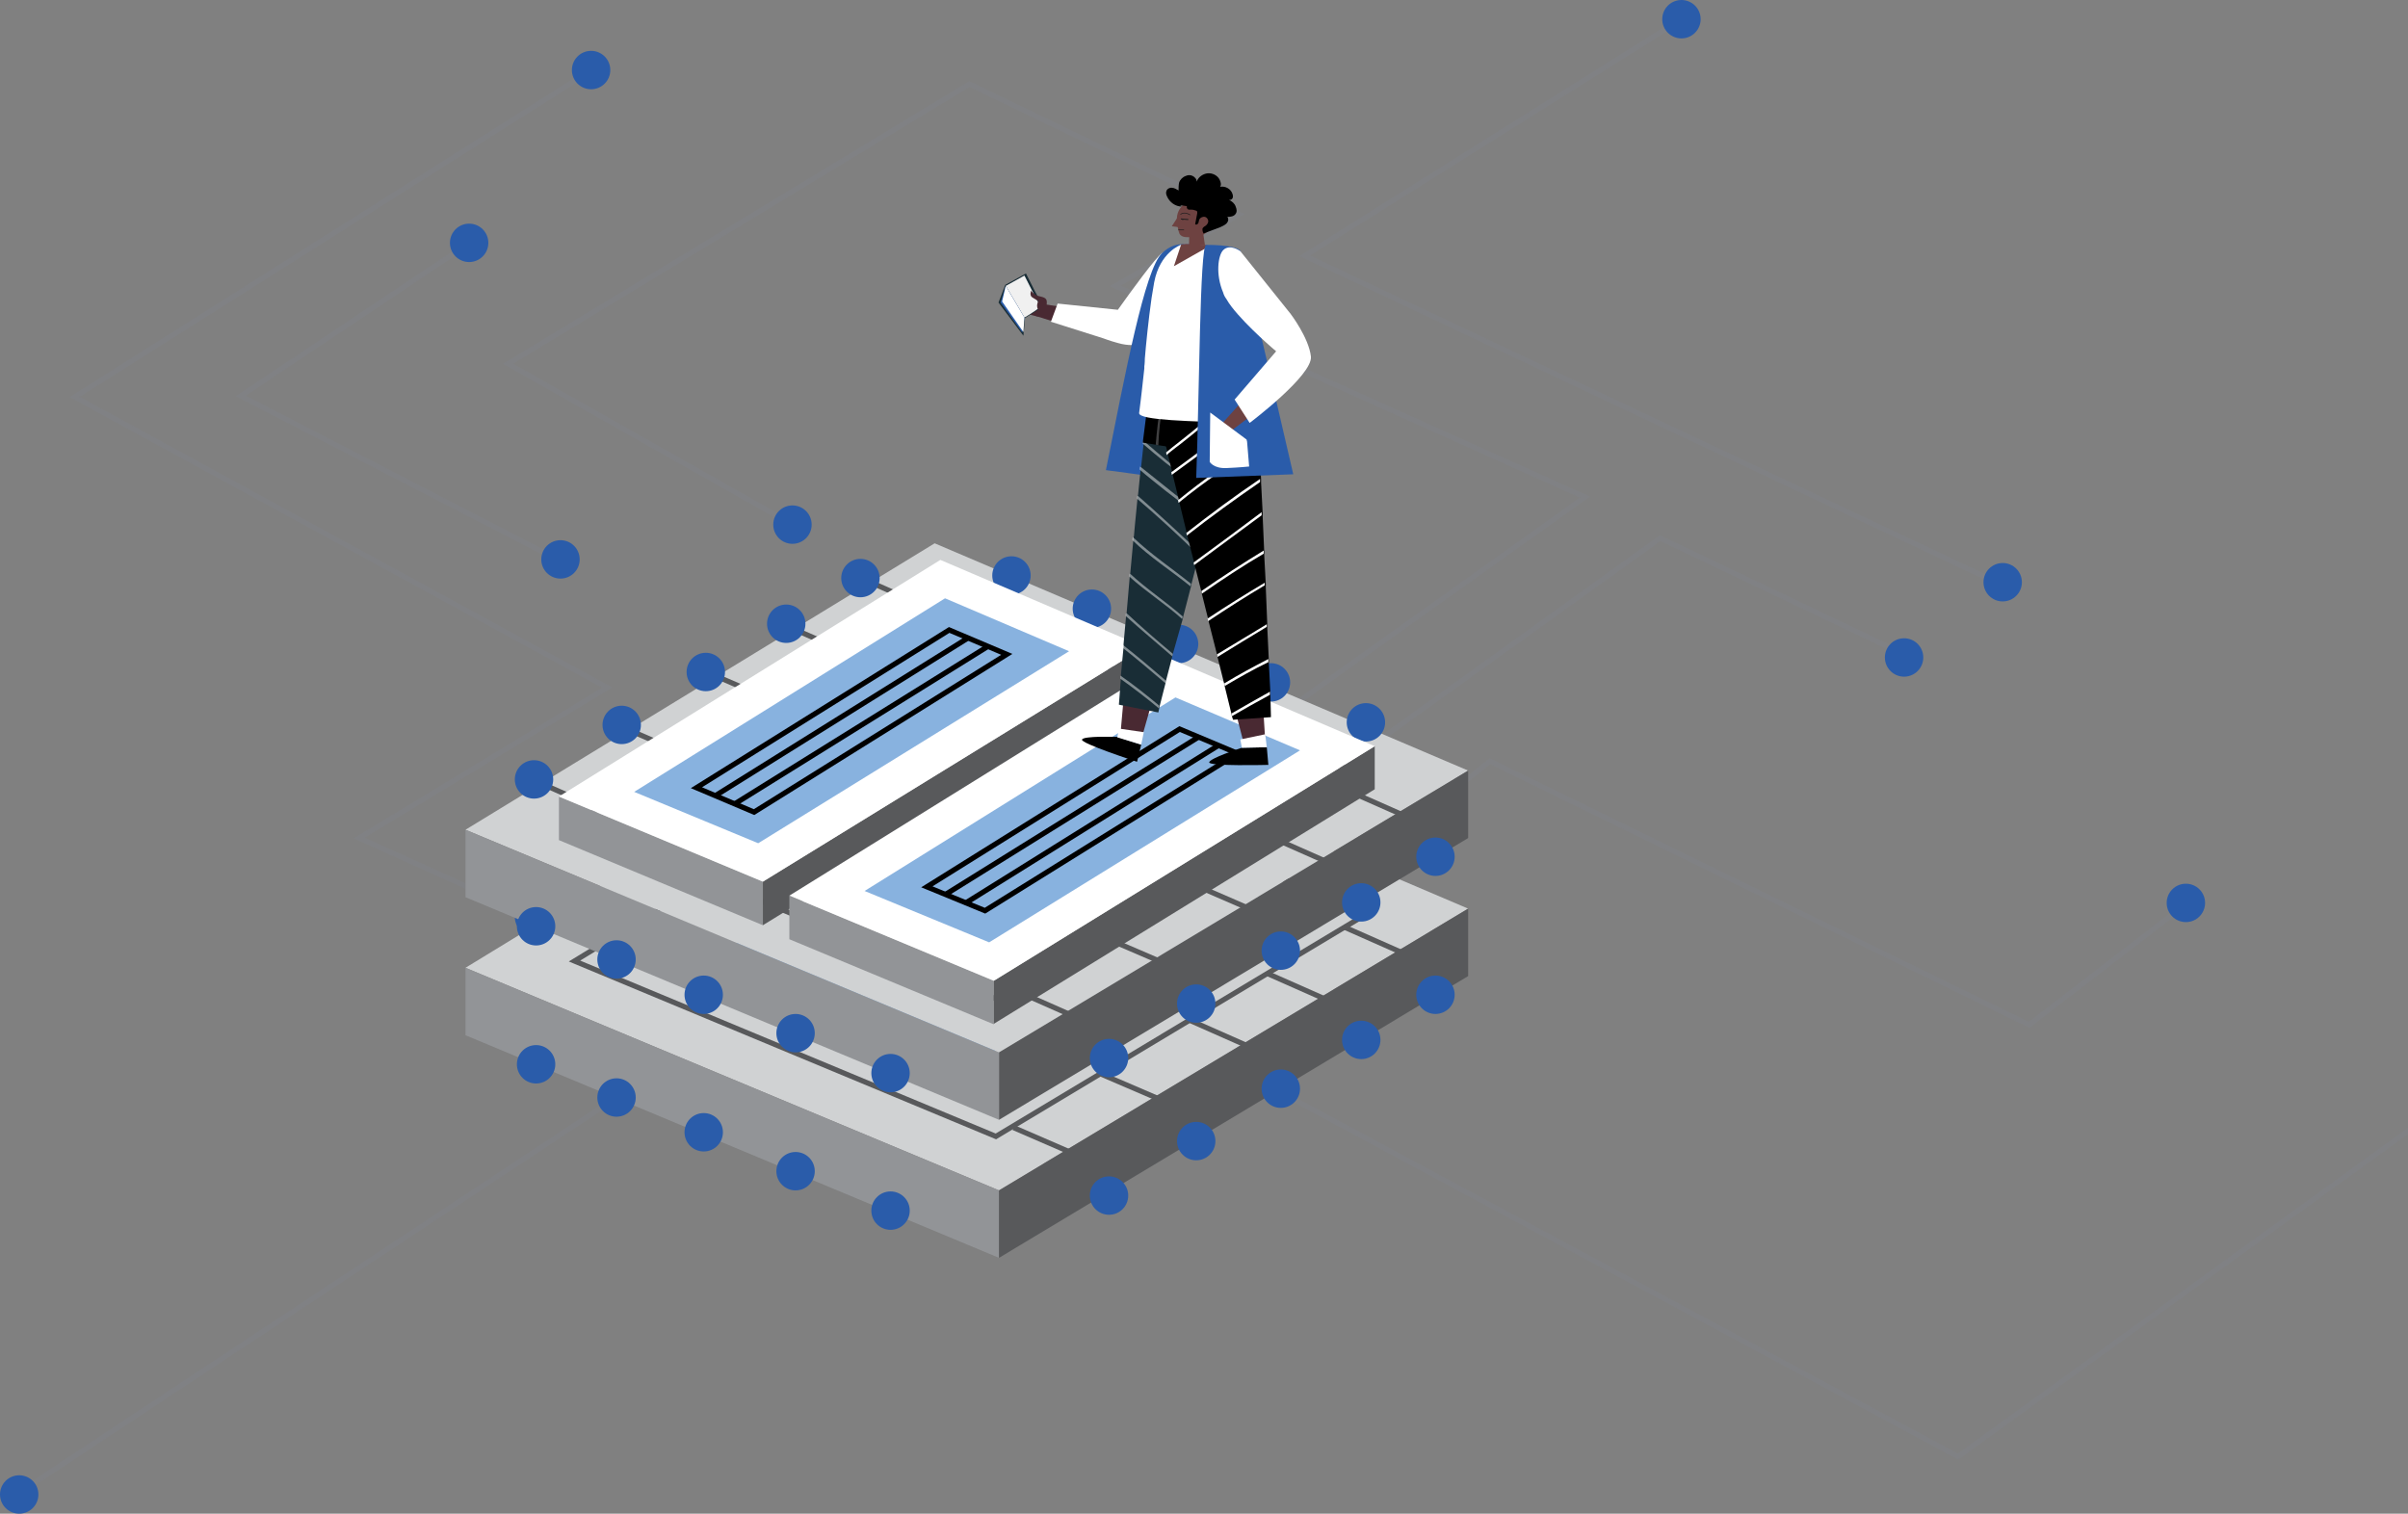 <?xml version="1.0" encoding="utf-8"?>
<!-- Generator: Adobe Illustrator 27.9.1, SVG Export Plug-In . SVG Version: 6.00 Build 0)  -->
<svg version="1.1" id="圖層_1" xmlns="http://www.w3.org/2000/svg" xmlns:xlink="http://www.w3.org/1999/xlink" x="0px" y="0px"
	 width="464px" height="291.7px" viewBox="0 0 464 291.7" style="enable-background:new 0 0 464 291.7;" xml:space="preserve">
<rect x="0" y="0" width="464" height="291.7" fill="#808080" stroke="none"/>
<style type="text/css">
	.st0{fill:none;stroke:#808184;stroke-miterlimit:10;}
	.st1{fill:#2A5CAA;}
	.st2{fill:#D0D2D3;}
	.st3{fill:none;stroke:#58595B;stroke-miterlimit:10;}
	.st4{fill:#88B2DF;}
	.st5{fill:#929497;}
	.st6{fill:#58595B;}
	.st7{fill:#FFFFFF;}
	.st8{fill:none;stroke:#000000;stroke-miterlimit:10;}
	.st9{fill:#492932;}
	.st10{fill:#6E4241;}
	.st11{fill:none;stroke:#231F20;stroke-width:0.137;stroke-linecap:round;stroke-linejoin:round;stroke-miterlimit:10;}
	.st12{fill:#192D36;}
	.st13{opacity:0.45;}
	.st14{fill:#404041;}
	.st15{fill:#F0F0F0;}
	.st16{fill:#231F20;}
</style>
<g>
	<g>
		<polyline class="st0" points="420.6,174.7 391,197.5 287.1,146.7 263.2,165.8 		"/>
		<polyline class="st0" points="90.2,47 46.4,76.3 106.6,107.4 		"/>
		<polyline class="st0" points="366.9,126.1 319.9,103.7 227.1,170.4 		"/>
		<polyline class="st0" points="501.3,138.4 546.7,158.1 377.3,280.7 246.2,210.2 		"/>
		<polyline class="st0" points="324,3.7 251.4,49.3 385.3,112.5 		"/>
		<polyline class="st0" points="113.7,13.7 14.4,76.5 117,132.5 69.2,161.5 136.2,191.7 		"/>
		<polyline class="st0" points="211,163.2 305.4,95.8 214.9,55.1 238.8,41.3 186.8,16.2 97.9,70.1 152.7,101.1 		"/>
		<circle class="st1" cx="108" cy="107.8" r="3.7"/>
		<circle class="st1" cx="90.4" cy="46.8" r="3.7"/>
		<circle class="st1" cx="113.9" cy="13.5" r="3.7"/>
		<circle class="st1" cx="152.7" cy="101.1" r="3.7"/>
		<line class="st0" x1="118.8" y1="211.5" x2="2.9" y2="288.2"/>
		<circle class="st1" cx="3.7" cy="288" r="3.7"/>
		<circle class="st1" cx="421.2" cy="174" r="3.7"/>
		<circle class="st1" cx="501.2" cy="138.3" r="3.7"/>
		<circle class="st1" cx="366.9" cy="126.7" r="3.7"/>
		<circle class="st1" cx="385.9" cy="112.2" r="3.7"/>
		<circle class="st1" cx="324" cy="3.7" r="3.7"/>
		<g>
			<g>
				<polygon class="st2" points="180.1,131.3 89.7,186.5 192.5,229.4 282.9,175.1 				"/>
				<polygon class="st3" points="182.1,141.6 110.7,185.2 191.9,219 263.2,176.2 				"/>
				<g>
					<line class="st3" x1="167.7" y1="138.8" x2="179" y2="143.8"/>
					<line class="st3" x1="152.9" y1="147.8" x2="164.3" y2="152.8"/>
					<line class="st3" x1="138" y1="156.8" x2="149.3" y2="161.8"/>
					<line class="st3" x1="121" y1="167.2" x2="132.3" y2="172.1"/>
					<line class="st3" x1="104.1" y1="177.5" x2="115.4" y2="182.5"/>
				</g>
				<polygon class="st4" points="183.3,156.6 139.5,183.3 189.3,204.1 233.2,177.8 				"/>
				<polygon class="st3" points="184.5,166 158,182.2 188.1,194.7 214.7,178.8 				"/>
				<polygon class="st5" points="89.7,186.5 89.7,199.5 192.5,242.4 192.5,229.4 				"/>
				<polygon class="st6" points="192.5,229.4 192.5,242.4 282.9,188.1 282.9,175.1 				"/>
				<g>
					<circle class="st1" cx="213.7" cy="230.4" r="3.7"/>
					<circle class="st1" cx="230.5" cy="219.9" r="3.7"/>
					<circle class="st1" cx="246.8" cy="209.8" r="3.7"/>
					<circle class="st1" cx="262.3" cy="200.4" r="3.7"/>
					<circle class="st1" cx="276.6" cy="191.7" r="3.7"/>
				</g>
				<g>
					<circle class="st1" cx="102.9" cy="176.7" r="3.7"/>
					<circle class="st1" cx="119.8" cy="166.2" r="3.7"/>
					<circle class="st1" cx="136" cy="156.1" r="3.7"/>
					<circle class="st1" cx="151.5" cy="146.7" r="3.7"/>
					<circle class="st1" cx="165.8" cy="138" r="3.7"/>
				</g>
				<g>
					<circle class="st1" cx="263.2" cy="165.8" r="3.7"/>
					<circle class="st1" cx="244.9" cy="158.1" r="3.7"/>
					<circle class="st1" cx="227.2" cy="150.7" r="3.7"/>
					<circle class="st1" cx="210.4" cy="143.9" r="3.7"/>
					<circle class="st1" cx="194.9" cy="137.5" r="3.7"/>
				</g>
				<g>
					<circle class="st1" cx="171.6" cy="233.3" r="3.7"/>
					<circle class="st1" cx="153.3" cy="225.7" r="3.7"/>
					<circle class="st1" cx="135.6" cy="218.2" r="3.7"/>
					<circle class="st1" cx="118.8" cy="211.5" r="3.7"/>
					<circle class="st1" cx="103.3" cy="205.1" r="3.7"/>
				</g>
				<g>
					<line class="st3" x1="258.9" y1="178.6" x2="270.2" y2="183.6"/>
					<line class="st3" x1="244.2" y1="187.6" x2="255.5" y2="192.6"/>
					<line class="st3" x1="229.2" y1="196.6" x2="240.5" y2="201.6"/>
					<line class="st3" x1="212.2" y1="207" x2="223.6" y2="211.9"/>
					<line class="st3" x1="195.3" y1="217.3" x2="206.6" y2="222.2"/>
				</g>
			</g>
			<g>
				<polygon class="st2" points="180.1,104.7 89.7,159.9 192.5,202.8 282.9,148.5 				"/>
				<polygon class="st3" points="182.1,115.1 110.7,158.6 191.9,192.5 263.2,149.6 				"/>
				<g>
					<line class="st3" x1="167.7" y1="112.2" x2="179" y2="117.2"/>
					<line class="st3" x1="152.9" y1="121.2" x2="164.3" y2="126.2"/>
					<line class="st3" x1="138" y1="130.3" x2="149.3" y2="135.2"/>
					<line class="st3" x1="121" y1="140.6" x2="132.3" y2="145.5"/>
					<line class="st3" x1="104.1" y1="150.9" x2="115.4" y2="155.9"/>
				</g>
				<polygon class="st5" points="89.7,159.9 89.7,172.9 192.5,215.8 192.5,202.8 				"/>
				<polygon class="st6" points="192.5,202.8 192.5,215.8 282.9,161.5 282.9,148.5 				"/>
				<g>
					<circle class="st1" cx="213.7" cy="203.9" r="3.7"/>
					<circle class="st1" cx="230.5" cy="193.4" r="3.7"/>
					<circle class="st1" cx="246.8" cy="183.2" r="3.7"/>
					<circle class="st1" cx="262.3" cy="173.9" r="3.7"/>
					<circle class="st1" cx="276.6" cy="165.1" r="3.7"/>
				</g>
				<g>
					<circle class="st1" cx="102.9" cy="150.2" r="3.7"/>
					<circle class="st1" cx="119.8" cy="139.7" r="3.7"/>
					<circle class="st1" cx="136" cy="129.5" r="3.7"/>
					<circle class="st1" cx="151.5" cy="120.2" r="3.7"/>
					<circle class="st1" cx="165.8" cy="111.4" r="3.7"/>
				</g>
				<g>
					<circle class="st1" cx="263.2" cy="139.2" r="3.7"/>
					<circle class="st1" cx="244.9" cy="131.5" r="3.7"/>
					<circle class="st1" cx="227.2" cy="124.1" r="3.7"/>
					<circle class="st1" cx="210.4" cy="117.3" r="3.7"/>
					<circle class="st1" cx="194.9" cy="110.9" r="3.7"/>
				</g>
				<g>
					<circle class="st1" cx="171.6" cy="206.8" r="3.7"/>
					<circle class="st1" cx="153.3" cy="199.1" r="3.7"/>
					<circle class="st1" cx="135.6" cy="191.7" r="3.7"/>
					<circle class="st1" cx="118.8" cy="184.9" r="3.7"/>
					<circle class="st1" cx="103.3" cy="178.5" r="3.7"/>
				</g>
				<g>
					<line class="st3" x1="258.9" y1="152" x2="270.2" y2="157"/>
					<line class="st3" x1="244.2" y1="161" x2="255.5" y2="166"/>
					<line class="st3" x1="229.2" y1="170.1" x2="240.5" y2="175"/>
					<line class="st3" x1="212.2" y1="180.4" x2="223.6" y2="185.3"/>
					<line class="st3" x1="195.3" y1="190.7" x2="206.6" y2="195.7"/>
				</g>
				<g>
					<g>
						<g>
							<polygon class="st5" points="107.7,153.5 107.7,161.9 147,178.3 147,169.9 							"/>
							<polygon class="st6" points="147,169.9 147,178.3 220.5,133.1 220.5,124.7 							"/>
							<polygon class="st7" points="181.2,107.9 107.7,153.5 147,169.9 220.5,124.7 							"/>
						</g>
						<polygon class="st4" points="182.1,115.3 122.2,152.6 146.1,162.5 206,125.5 						"/>
						<polygon class="st8" points="194,126.1 182.9,121.4 134.2,151.8 145.3,156.5 						"/>
						<g>
							<line class="st8" x1="141.6" y1="154.9" x2="190.3" y2="124.6"/>
							<line class="st8" x1="137.9" y1="153.3" x2="186.6" y2="122.9"/>
						</g>
					</g>
					<g>
						<g>
							<polygon class="st5" points="152.1,172.6 152.1,181 191.5,197.4 191.5,189 							"/>
							<polygon class="st6" points="191.5,189 191.5,197.3 264.9,152.1 264.9,143.8 							"/>
							<polygon class="st7" points="225.6,127 152.1,172.6 191.5,189 264.9,143.8 							"/>
						</g>
						<polygon class="st4" points="226.5,134.4 166.6,171.7 190.6,181.6 250.5,144.6 						"/>
						<polygon class="st8" points="238.5,145.2 227.3,140.5 178.6,170.9 189.8,175.5 						"/>
						<g>
							<line class="st8" x1="186.1" y1="174" x2="234.7" y2="143.7"/>
							<line class="st8" x1="182.3" y1="172.3" x2="231" y2="142"/>
						</g>
					</g>
				</g>
			</g>
		</g>
	</g>
	<g>
		<g>
			<polygon class="st9" points="214.7,60.7 201,58.6 199.6,60.9 216.9,66.3 			"/>
			<path class="st7" d="M223.9,48.8c-1.2,0.8-5.8,7.1-8.5,10.9l-11.6-1.2l-1.3,3.5l10.1,3.2l0,0c0,0,1.3,0.5,2.8,0.9l0,0l0,0
				c1,0.3,2,0.4,2.6,0.4c1.4-0.2,10-11.3,10-11.3S225.6,47.6,223.9,48.8z"/>
			<path class="st1" d="M230.1,47.2c-3.3-0.5-4.7,0.2-6.2,1.6c-3.3,3.1-7.1,23.3-10.8,41.8l14.2,1.9l0.9-29.5
				C230,56.5,232.2,47.5,230.1,47.2z"/>
			<polygon class="st9" points="222.4,68.3 215.9,141.5 220,142.2 240.4,70.7 			"/>
			<g>
				<g>
					<polyline class="st10" points="231.4,41.8 232.2,47.4 229.1,47.8 229.2,43.2 					"/>
					<path class="st10" d="M233.8,41.7c0.2,1.9-1.2,3.6-3.1,3.9c-2.1,0.2-2.9,0.2-3.4-0.5c-0.1-0.2-0.2-0.6-0.3-1
						c-0.1-0.4-0.1-1-0.2-1.6c-0.2-1.9,1.2-3.6,3.1-3.9C231.8,38.4,233.6,39.8,233.8,41.7z"/>
					<polyline class="st10" points="226.9,41.9 225.8,43.6 227.3,43.8 226.9,42 					"/>
					<path class="st10" d="M231.1,41.8c0,0,0.8-1,1.4,0c0.5,1-0.3,2-1.3,1.8"/>
					<path class="st11" d="M227.5,41.3c0,0,0.7-0.6,1.8,0.1"/>
				</g>
			</g>
			<path class="st12" d="M238.7,77.1l-6.2,23.9c0,0,0,0,0,0l-0.2,0.6l-1.3,4.8L231,107l-1.4,5.5l-0.1,0.5l-1.5,5.8l-0.1,0.5L226,126
				l-0.1,0.5l-1.2,4.6l-0.1,0.5l-1.1,4.3l-0.1,0.5l-0.2,0.9l-7.6-1.5c0.1-1.7,0.3-3.5,0.4-5.2c0-0.2,0-0.4,0-0.6
				c0.2-1.8,0.3-3.6,0.5-5.3c0-0.2,0-0.4,0-0.6c0.2-1.9,0.3-3.7,0.5-5.5c0-0.2,0-0.4,0.1-0.6c0.2-2.4,0.4-4.7,0.6-7
				c0-0.2,0-0.4,0.1-0.6c0.2-2.2,0.4-4.4,0.6-6.5c0-0.2,0-0.4,0.1-0.6c0.2-2.6,0.5-5,0.7-7.4c0-0.2,0-0.4,0.1-0.6
				c0.2-1.7,0.3-3.3,0.5-4.9c0-0.2,0-0.4,0.1-0.6v0c0.2-1.6,0.3-3.1,0.5-4.6c0-0.2,0-0.4,0.1-0.6c0.3-2.4,0.6-4.6,0.9-6.6
				L238.7,77.1z"/>
			<g class="st13">
				<g>
					<path class="st7" d="M223.4,136l-0.1,0.5c-2.4-2-4.9-3.9-7.4-5.7c0-0.2,0-0.4,0-0.6C218.5,132,221,134,223.4,136z"/>
				</g>
				<g>
					<path class="st7" d="M224.7,131.2l-0.1,0.5c-2.7-2.3-5.4-4.6-8.2-6.8c0-0.2,0-0.4,0-0.6C219.2,126.5,221.9,128.8,224.7,131.2z"
						/>
				</g>
				<g>
					<path class="st7" d="M226,126l-0.1,0.5c-3-2.6-6-5.1-9-7.8c0-0.2,0-0.4,0.1-0.6C219.9,120.8,222.9,123.4,226,126z"/>
				</g>
				<g>
					<path class="st7" d="M227.9,118.8l-0.1,0.5c-3.2-2.9-6.9-5.2-10.2-8.2c0-0.2,0-0.4,0.1-0.6
						C220.9,113.5,224.6,115.9,227.9,118.8z"/>
				</g>
				<g>
					<path class="st7" d="M229.5,112.5l-0.1,0.5c-3.7-3-7.8-5.6-11.2-8.9c0-0.2,0-0.4,0.1-0.6C221.7,106.8,225.8,109.5,229.5,112.5z
						"/>
				</g>
				<g>
					<path class="st7" d="M231.1,106.4L231,107c-3.9-3.8-7.8-7.4-11.9-10.9c0-0.2,0-0.4,0.1-0.6C223.2,99,227.2,102.7,231.1,106.4z"
						/>
				</g>
				<g>
					<path class="st7" d="M232.4,101.7C232.4,101.7,232.4,101.7,232.4,101.7c-2.1-3-5.1-5-7.9-7.2c-1.6-1.3-3.3-2.6-4.9-4
						c0-0.2,0-0.4,0.1-0.6c2,1.6,4,3.2,6,4.8c2.4,1.9,5,3.8,6.9,6.3c0,0,0,0,0,0c0.1,0.1,0.2,0.3,0.3,0.4
						C233,101.7,232.6,101.9,232.4,101.7z"/>
				</g>
				<g>
					<path class="st7" d="M229.7,93.8c-0.9-1.9-3.6-3.4-5.2-4.7c-1.5-1.2-2.9-2.4-4.3-3.6c0-0.2,0-0.4,0.1-0.6
						c1.7,1.5,3.4,2.9,5.2,4.4c1.5,1.2,3.8,2.5,4.7,4.3C230.3,93.8,229.8,94,229.7,93.8z"/>
				</g>
			</g>
			<g>
				<path d="M219.9,143.5l-4.6-1.5c-0.6,0-6.4-0.2-6.8,0.5c-0.5,0.7,10.6,4.3,10.6,4.3L219.9,143.5z"/>
				<polygon class="st7" points="220.4,141.1 215.6,140.4 215.3,142.1 219.9,143.5 				"/>
			</g>
			<polygon class="st9" points="221.3,72.2 239.7,143.4 243.8,142.7 239.1,68.5 			"/>
			<path d="M244.9,138.2l-7.3,0.5l-0.2-0.6l-0.1-0.5l-1.3-5.3l-0.1-0.5l-1.3-5.2l-0.1-0.5l-1.6-6.3l-0.1-0.5l-1.2-4.8l-0.1-0.5
				l-1.3-5.1l-0.1-0.5l-1.3-5.1l-0.1-0.5l-1.4-5.8l-0.1-0.5l-1.2-4.9l-0.1-0.5l-0.8-3.3l-0.1-0.5l-0.3-1.2l-0.1-0.2
				c0.1-4.2,1.2-6.7,3-8.1c2.2-1.6,5.4-1.6,9-0.9c0,0,0,0,0,0c0.1,0,0.1,0,0.2,0c0,0,0,0,0,0c1.8,0.4,3.7,0.9,5.6,1.5l0,0.4l0,0.6
				l0.3,6.4l0,0.5l0.3,6.1l0,0.6l0.3,5.8l0,0.6l0.3,6.9l0,0.6l0.3,5.6l0,0.6l0.3,7.4l0,0.6l0.3,6.3l0,0.5l0.3,5.8l0,0.5L244.9,138.2
				z"/>
			<polygon points="227.3,77.6 227.3,86.4 223.2,85.8 222.7,85.7 220.2,85.3 221.1,78.2 223.6,78 224.1,78 			"/>
			<g>
				<path class="st14" d="M224.1,77.9C224.1,77.9,224.1,77.9,224.1,77.9c-0.5,2.6-0.8,5.2-0.9,7.9l-0.5-0.1c0.2-2.6,0.5-5.1,0.9-7.7
					c0-0.1,0-0.2,0-0.2C223.7,77.5,224.1,77.6,224.1,77.9z"/>
			</g>
			<g>
				<g>
					<path class="st7" d="M236.5,77.2c-2.5,3.2-5.9,5.9-9.2,8.5c-0.3,0.2-0.5,0.4-0.8,0.6c-0.6,0.5-1.2,0.9-1.7,1.4l-0.1-0.5
						c0.4-0.3,0.8-0.7,1.2-1c0.5-0.4,1-0.8,1.4-1.1c3.2-2.5,6.4-5.1,8.9-8.2c0,0,0,0,0.1-0.1c0,0,0,0,0,0c0.1,0,0.2,0,0.2,0
						c0,0,0,0,0,0C236.6,76.9,236.6,77,236.5,77.2z"/>
				</g>
				<g>
					<path class="st7" d="M243,78.6c-0.3,0.2-0.6,0.4-0.8,0.6c-5.4,4.2-10.9,8.3-16.4,12.3l-0.1-0.5c5.6-4.1,11.1-8.2,16.5-12.4
						c0.2-0.2,0.4-0.3,0.6-0.5C243,78,243.3,78.4,243,78.6z"/>
				</g>
				<g>
					<path class="st7" d="M242.5,86.2c-5.4,3.2-10.5,6.7-15.4,10.7l-0.1-0.5c4.9-4,10-7.6,15.5-10.8L242.5,86.2z"/>
				</g>
				<g>
					<path class="st7" d="M242.8,92.9c-4.8,3.3-9.5,6.7-14.1,10.3l-0.1-0.5c4.6-3.6,9.3-7.1,14.2-10.4L242.8,92.9z"/>
				</g>
				<g>
					<path class="st7" d="M243.1,99.3c-4.3,3.2-8.7,6.4-13,9.6l-0.1-0.5c4.4-3.2,8.7-6.4,13.1-9.7L243.1,99.3z"/>
				</g>
				<g>
					<path class="st7" d="M243.5,106.7c-4.1,2.4-8,5-11.9,7.7l-0.1-0.5c3.9-2.7,7.9-5.3,12-7.8L243.5,106.7z"/>
				</g>
				<g>
					<path class="st7" d="M243.7,112.8c-3.7,2.2-7.3,4.5-10.9,6.9l-0.1-0.5c3.6-2.4,7.3-4.7,11-6.9L243.7,112.8z"/>
				</g>
				<g>
					<path class="st7" d="M244.1,120.8c-3.2,1.9-6.4,3.9-9.5,5.8l-0.1-0.5c3.2-1.9,6.4-3.9,9.6-5.8L244.1,120.8z"/>
				</g>
				<g>
					<path class="st7" d="M244.4,127.6c-2.9,1.4-5.7,3-8.4,4.6l-0.1-0.5c2.8-1.7,5.6-3.2,8.5-4.7L244.4,127.6z"/>
				</g>
				<g>
					<path class="st7" d="M244.7,133.9c-2.4,1.3-4.9,2.7-7.3,4.1l-0.1-0.5c2.4-1.4,4.9-2.8,7.4-4.2L244.7,133.9z"/>
				</g>
			</g>
			<g>
				<path d="M244.1,144l-4.8,0.1c-0.6,0.2-6.1,2-6.3,2.8c-0.2,0.8,11.4,0.5,11.4,0.5L244.1,144z"/>
				<polygon class="st7" points="243.8,141.5 239,142.5 239.3,144.1 244.1,144 				"/>
			</g>
			<path class="st7" d="M239.5,81.5c-10-0.3-20.1-0.5-20-1.9l0.3-2.4l0.2-1.7l0.5-4.5l0-0.4c0,0,0.1-0.6,0.1-1.5
				c0.2-2.5,0.7-7.5,1.3-11.7c0.1-0.6,0.2-1.2,0.3-1.8c0.1-0.4,0.1-0.8,0.2-1.2c1.1-5.8,5.1-7.2,5.1-7.2l0.8-0.1l3.8,0.2l0.8,0.1
				l5.1,0.7L239.5,81.5z"/>
			<polygon class="st10" points="233.1,47.4 226.2,51.3 227.6,47.1 228.5,47 232.3,47.2 			"/>
			<path class="st1" d="M232.4,47.2c-1.2,0.2-1.3,28.8-1.9,44.9l18.7-0.7c0,0-9.8-42.6-10.2-43.1C237.9,47.1,232.4,47.2,232.4,47.2z
				"/>
			<polygon class="st10" points="248,67.7 235.6,81.5 237.4,82.9 249.4,73.8 			"/>
			<path class="st7" d="M248.7,60.5L239,48.4c0,0-2-1.5-3.3-0.2c-1,1-1.5,4.7,0,8.2c0.1,0.4,0.3,0.8,0.6,1.2c0.3,0.5,0.6,1,1,1.5
				c3,3.9,8.6,8.6,8.6,8.6l-8,9.3l2.9,4.5c0,0,12.2-9.2,11.8-12.8C252.2,65.1,248.7,60.5,248.7,60.5z"/>
			<path class="st7" d="M240.2,84.7l-7-5.2l-0.1,9.5c0,0,0.7,1.3,3.2,1.2c2.5-0.1,4.4-0.3,4.4-0.3l-0.4-4.8"/>
			<g>
				<path class="st9" d="M200,61c0,0-0.7-0.1-1.9-0.5c-1.1-0.4,0-3.7,0-3.7l2.8,2.2L200,61z"/>
				<path class="st12" d="M197.5,61.3l-0.1-0.1l-3.6-6.1l-0.1-0.2l4-2.2c0,0,3,6.1,3.3,6.2C201.2,59,197.5,61.3,197.5,61.3z"/>
				<polygon class="st12" points="197.5,61.3 197.2,64.7 192.4,58.3 193.7,54.9 				"/>
				<path class="st15" d="M197.4,61.2l-3.6-6.1l3.6-2c0,0,2.9,5.8,3.1,5.9C200.8,59.1,198.1,60.8,197.4,61.2z"/>
				<polygon class="st1" points="193.8,55.1 192.8,58.3 197,64.1 197.4,61.2 				"/>
				<g>
					<path class="st9" d="M201.5,59.5c0,0,0.4-1.2,0.1-1.8c-0.4-0.6-1.5-0.5-2.1-0.9c-0.6-0.4-0.8-0.8-0.8-0.8s-0.4,0.9,0.2,1.3
						c0.6,0.4,1.2,0.7,1.2,0.7s-0.7,1.1,0.2,2C201.1,60.7,201.5,59.5,201.5,59.5z"/>
				</g>
				<polygon class="st7" points="197.4,61.2 193.8,55.1 193.1,58.1 197.2,64 				"/>
			</g>
			<g>
				<path d="M227.7,39.8c-1.2,0-2.3-0.8-2.8-1.9c-0.2-0.4-0.3-0.8-0.1-1.2c0.2-0.4,0.7-0.6,1.1-0.5c0.4,0,0.8,0.3,1.2,0.5
					c0-0.5,0-1,0.1-1.5c0.2-0.6,0.7-1.1,1.3-1.3c0.4-0.2,0.9-0.2,1.3,0c0.4,0.2,0.8,0.6,0.8,1.1c0.3-0.9,1.2-1.5,2.1-1.6
					c0.9-0.1,1.9,0.4,2.3,1.2c0.2,0.4,0.4,1,0.1,1.4c1-0.2,2.1,0.4,2.4,1.4c0.1,0.3,0.1,0.6,0,0.8c-0.1,0.2-0.4,0.4-0.7,0.3
					c0.6,0.3,1.1,0.7,1.3,1.3c0.2,0.5,0.3,1,0,1.4c-0.3,0.5-1,0.6-1.6,0.6c0.3,0.4,0.2,0.9-0.2,1.3c-0.3,0.3-0.8,0.5-1.2,0.7
					c-1.1,0.4-2.1,0.8-3.2,1.2c-0.1-0.2-0.2-0.5-0.2-0.8c0-0.1,0-0.2,0.1-0.3c0.1-0.1,0.1-0.1,0.2-0.2c0.4-0.2,0.7-0.5,0.8-0.9
					c0.1-0.4-0.2-0.9-0.6-1c-0.4-0.1-0.9,0.1-1.1,0.5c-0.1,0.2-0.1,0.5-0.2,0.7c-0.1,0.2-0.4,0.4-0.6,0.2c0.1-0.7,0.3-1.4,0.4-2.1
					c0-0.1,0-0.2,0-0.3c0-0.1-0.1-0.1-0.2-0.2c-0.3-0.1-0.6-0.2-0.9-0.2c-0.2,0-0.3,0-0.5,0c-0.2,0-0.3-0.2-0.4-0.3
					c0-0.1,0-0.2,0-0.3c0-0.1-0.1-0.1-0.2-0.1c-0.4-0.1-0.7-0.1-1.1-0.1"/>
			</g>
			<line class="st11" x1="227.1" y1="44.3" x2="228.1" y2="44.3"/>
			<g>
				<g>
					<path class="st16" d="M227.6,42.3c0.4,0,0.9,0.1,1.3,0.1c0.1,0,0.1-0.1,0.1-0.1c0-0.1-0.1-0.1-0.1-0.1c-0.4,0-0.9-0.1-1.3-0.1
						C227.5,42,227.5,42.3,227.6,42.3L227.6,42.3z"/>
				</g>
			</g>
			<g>
				<g>
					<path class="st16" d="M227.9,42.2C227.9,42.2,227.9,42.2,227.9,42.2c0,0-0.1,0-0.1,0c0,0,0,0.1,0,0.1c0,0,0,0.1,0,0.1
						c0,0,0.1,0,0.1,0c0,0,0,0,0,0c0,0,0.1,0,0.1,0c0,0,0-0.1,0-0.1C228,42.3,228,42.2,227.9,42.2C228,42.2,227.9,42.2,227.9,42.2
						L227.9,42.2z"/>
				</g>
			</g>
		</g>
	</g>
</g>
</svg>
